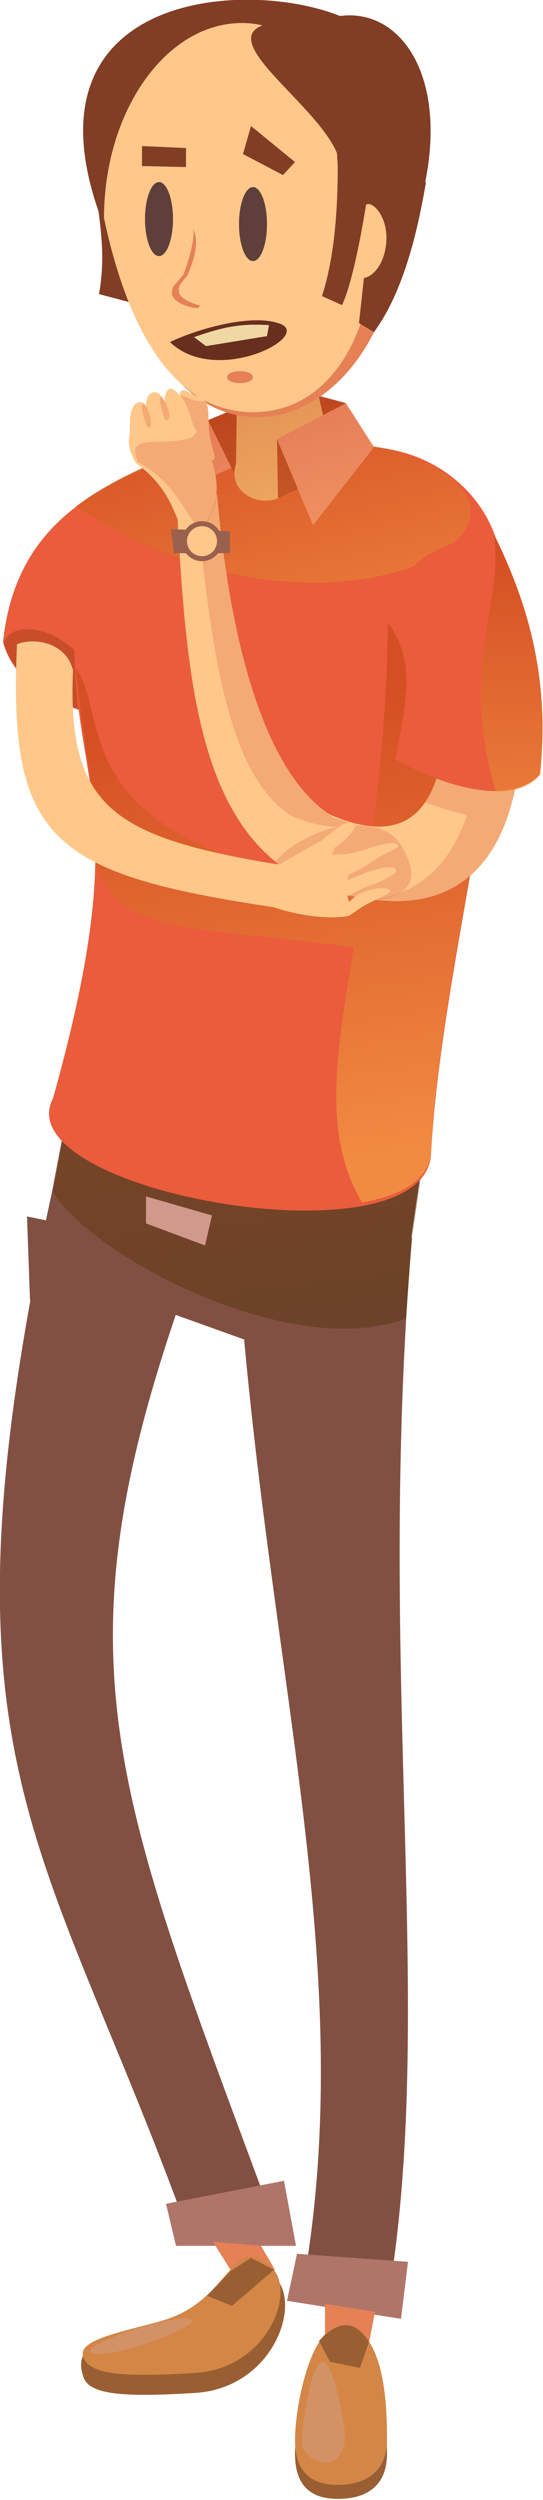 <!-- Generator: Adobe Illustrator 18.1.1, SVG Export Plug-In  -->
<svg version="1.1"
	 xmlns="http://www.w3.org/2000/svg" xmlns:xlink="http://www.w3.org/1999/xlink" xmlns:a="http://ns.adobe.com/AdobeSVGViewerExtensions/3.0/"
	 x="0px" y="0px" width="54.3px" height="249.9px" viewBox="0 0 54.3 249.9" enable-background="new 0 0 54.3 249.9"
	 xml:space="preserve">
<defs>
</defs>
<g>
	<path fill="#823D25" d="M13.6,22.4l-4.2-4.7c0.4,3.7,1.3,7.3,0.5,11.7l3.4,0.9L13.6,22.4z"/>
	<path fill="#823D25" d="M34,1.6c-9.7-3.9-32.7-2.2-23.6,21l6.2-2.5L34,1.6z"/>
	<path fill="#EA5C3B" d="M0.3,64.2c1.1-10.5,7.6-14.8,16.1-18.3c4.4,3,7.8,6.4,6,12.2c-4.2,2.2-8.3,7.8-9.9,13.9
		C5.7,71,1.4,68.2,0.3,64.2z"/>
	<path opacity="0.3" fill="#782D00" d="M6.6,64.3c-2.5-1.8-5.5-1.9-6.2-0.1c0,0,0,0.1,0,0.1c1,3.7,4.8,6.4,10.8,7.6
		C11.3,70.2,9.2,66.2,6.6,64.3z"/>
	<path fill="#825043" d="M22.4,118.4l-16.8-1.1C-7.3,176,4.1,182.5,18.9,223.4l9.2,0.7C10.1,175.3,4.1,164.7,22.4,118.4z"/>
	<path fill="#825043" d="M41.2,123.7l-17.6-0.4c2.6,42.4,12.6,72.8,6.6,105.8l8.5,1.3C43.8,201.3,37.5,167.7,41.2,123.7z"/>
	<polygon fill="#825043" points="42.5,114.2 6.2,113.9 3.8,126.5 38.9,139.1 	"/>
	<defs>
		<filter id="Adobe_OpacityMaskFilter" filterUnits="userSpaceOnUse" x="5.2" y="113.9" width="37.3" height="18.9">
			<feFlood  style="flood-color:white;flood-opacity:1" result="back"/>
			<feBlend  in="SourceGraphic" in2="back" mode="normal"/>
		</filter>
	</defs>
	<mask maskUnits="userSpaceOnUse" x="5.2" y="113.9" width="37.3" height="18.9" id="SVGID_1_">
		<g filter="url(#Adobe_OpacityMaskFilter)">
			<defs>
				<filter id="Adobe_OpacityMaskFilter_1_" filterUnits="userSpaceOnUse" x="5.2" y="113.9" width="37.3" height="18.9">
					<feFlood  style="flood-color:white;flood-opacity:1" result="back"/>
					<feBlend  in="SourceGraphic" in2="back" mode="normal"/>
				</filter>
			</defs>
			<mask maskUnits="userSpaceOnUse" x="5.2" y="113.9" width="37.3" height="18.9" id="SVGID_1_">
				<g filter="url(#Adobe_OpacityMaskFilter_1_)">
				</g>
			</mask>
			
				<linearGradient id="SVGID_2_" gradientUnits="userSpaceOnUse" x1="24.046" y1="137.369" x2="19.386" y2="96.005" gradientTransform="matrix(1 -2.700000e-003 2.700000e-003 1 1.987 1.584)">
				<stop  offset="0" style="stop-color:#4D4D4D"/>
				<stop  offset="1" style="stop-color:#FFFFFF"/>
			</linearGradient>
			<path mask="url(#SVGID_1_)" fill="url(#SVGID_2_)" d="M40.6,131.8c0.2-2.7,0.4-5.4,0.6-8.1l0,0l1.4-9.5l-36.3-0.3l-0.7,3.7
				c-0.1,0.5-0.2,1.1-0.3,1.6C9.5,125.8,29.2,136.1,40.6,131.8z"/>
		</g>
	</mask>
	
		<linearGradient id="SVGID_3_" gradientUnits="userSpaceOnUse" x1="24.046" y1="137.369" x2="19.386" y2="96.005" gradientTransform="matrix(1 -2.700000e-003 2.700000e-003 1 1.987 1.584)">
		<stop  offset="0" style="stop-color:#432E00"/>
		<stop  offset="1" style="stop-color:#733300"/>
	</linearGradient>
	<path opacity="0.4" fill="url(#SVGID_3_)" d="M40.6,131.8c0.2-2.7,0.4-5.4,0.6-8.1l0,0l1.4-9.5l-36.3-0.3l-0.7,3.7
		c-0.1,0.5-0.2,1.1-0.3,1.6C9.5,125.8,29.2,136.1,40.6,131.8z"/>
	<path fill="#EA5C3B" d="M50.2,56.9c-0.4-6-5.1-10.9-11.3-12C23,42,13.7,45,7.9,56.1c-2.6,23,6.7,20.5-2.6,53.7
		c-4.9,9.3,37.1,16.8,37.8,5.6C44.1,96.8,51.3,72.6,50.2,56.9z"/>
	<defs>
		<filter id="Adobe_OpacityMaskFilter_2_" filterUnits="userSpaceOnUse" x="7.5" y="55.4" width="42.8" height="64.8">
			<feFlood  style="flood-color:white;flood-opacity:1" result="back"/>
			<feBlend  in="SourceGraphic" in2="back" mode="normal"/>
		</filter>
	</defs>
	<mask maskUnits="userSpaceOnUse" x="7.5" y="55.4" width="42.8" height="64.8" id="SVGID_4_">
		<g filter="url(#Adobe_OpacityMaskFilter_2_)">
			<defs>
				<filter id="Adobe_OpacityMaskFilter_3_" filterUnits="userSpaceOnUse" x="7.5" y="55.4" width="42.8" height="64.8">
					<feFlood  style="flood-color:white;flood-opacity:1" result="back"/>
					<feBlend  in="SourceGraphic" in2="back" mode="normal"/>
				</filter>
			</defs>
			<mask maskUnits="userSpaceOnUse" x="7.5" y="55.4" width="42.8" height="64.8" id="SVGID_4_">
				<g filter="url(#Adobe_OpacityMaskFilter_3_)">
				</g>
			</mask>
			
				<linearGradient id="SVGID_5_" gradientUnits="userSpaceOnUse" x1="34.299" y1="114.678" x2="27.469" y2="68.574" gradientTransform="matrix(1 -2.700000e-003 2.700000e-003 1 1.987 1.584)">
				<stop  offset="0" style="stop-color:#4D4D4D"/>
				<stop  offset="1" style="stop-color:#FFFFFF"/>
			</linearGradient>
			<path mask="url(#SVGID_4_)" fill="url(#SVGID_5_)" d="M50.2,56.6c-0.8-3.1-7.6,0-11.4,5.3c-0.1,10.8-1.3,19.6-2.4,27
				c-30.5-4.6-25.2-17-28.8-22.1c0.2,2.9,0.7,5.8,1,8.2c0.7,4.2,1.2,7.5,1,11.4c2.5,7.3,9.7,6.1,25.8,8.3
				c-1.9,11.2-3.1,18.8,0.8,25.5c4-0.7,6.8-2.3,6.9-5.1C44.1,96.5,51.3,72.3,50.2,56.6z"/>
		</g>
	</mask>
	
		<linearGradient id="SVGID_6_" gradientUnits="userSpaceOnUse" x1="34.299" y1="114.678" x2="27.469" y2="68.574" gradientTransform="matrix(1 -2.700000e-003 2.700000e-003 1 1.987 1.584)">
		<stop  offset="0" style="stop-color:#FFD24D"/>
		<stop  offset="1" style="stop-color:#B53B00"/>
	</linearGradient>
	<path opacity="0.4" fill="url(#SVGID_6_)" d="M50.2,56.6c-0.8-3.1-7.6,0-11.4,5.3c-0.1,10.8-1.3,19.6-2.4,27
		c-30.5-4.6-25.2-17-28.8-22.1c0.2,2.9,0.7,5.8,1,8.2c0.7,4.2,1.2,7.5,1,11.4c2.5,7.3,9.7,6.1,25.8,8.3c-1.9,11.2-3.1,18.8,0.8,25.5
		c4-0.7,6.8-2.3,6.9-5.1C44.1,96.5,51.3,72.3,50.2,56.6z"/>
	<polygon fill="#FF9B8A" points="28.3,38.9 20.8,42 19.1,48.6 27.9,44.6 	"/>
	<polygon fill="#BC432B" points="34.6,40.3 29.4,38.9 29.9,44 36,44.7 	"/>
	<polygon fill="#BC432B" points="20.8,42 23.9,48.3 25.6,40 	"/>
	<path fill="#FFC78A" d="M30,31.3l-6.2,1.1l-0.2,14c-0.9,2.7,2.2,4.3,4.2,3.4l5.2-5.2L30,31.3z"/>
	<polygon fill="#BC432B" points="27.7,43.9 27.8,49.8 32.5,47.6 	"/>
	<polygon fill="#FF9B8A" points="37.4,44.7 34.6,40.3 27.7,43.9 31.3,52.5 	"/>
	<polygon fill="#AF7569" points="40.8,226.1 29.7,225.3 28.7,230 40.1,231.8 	"/>
	<polygon fill="#AF7569" points="28.4,218 16.6,220.3 17.6,224.5 29.6,224.5 	"/>
	<defs>
		<filter id="Adobe_OpacityMaskFilter_4_" filterUnits="userSpaceOnUse" x="7.6" y="36.7" width="39.5" height="21.5">
			<feFlood  style="flood-color:white;flood-opacity:1" result="back"/>
			<feBlend  in="SourceGraphic" in2="back" mode="normal"/>
		</filter>
	</defs>
	<mask maskUnits="userSpaceOnUse" x="7.6" y="36.7" width="39.5" height="21.5" id="SVGID_7_">
		<g filter="url(#Adobe_OpacityMaskFilter_4_)">
			<defs>
				<filter id="Adobe_OpacityMaskFilter_5_" filterUnits="userSpaceOnUse" x="7.6" y="36.7" width="39.5" height="21.5">
					<feFlood  style="flood-color:white;flood-opacity:1" result="back"/>
					<feBlend  in="SourceGraphic" in2="back" mode="normal"/>
				</filter>
			</defs>
			<mask maskUnits="userSpaceOnUse" x="7.6" y="36.7" width="39.5" height="21.5" id="SVGID_7_">
				<g filter="url(#Adobe_OpacityMaskFilter_5_)">
				</g>
			</mask>
			
				<linearGradient id="SVGID_8_" gradientUnits="userSpaceOnUse" x1="30.843" y1="71.03" x2="21.724" y2="35.779" gradientTransform="matrix(1 -2.700000e-003 2.700000e-003 1 1.987 1.584)">
				<stop  offset="0" style="stop-color:#4D4D4D"/>
				<stop  offset="1" style="stop-color:#FFFFFF"/>
			</linearGradient>
			<path mask="url(#SVGID_7_)" fill="url(#SVGID_8_)" d="M38.9,44.9c-0.5-0.1-1-0.2-1.5-0.2l-2.8-4.3l-2.7-0.7l-0.5-2.2
				c-2.6-0.4-5.2-0.6-7.7-0.6l-0.1,4L20.8,42L20,45.1c-1,0.3-2,0.8-2.9,1.2c-0.2-0.2-0.5-0.3-0.7-0.5c-3.3,1.4-6.3,2.9-8.8,4.8
				C32.9,67.8,61.4,51.5,38.9,44.9z"/>
		</g>
	</mask>
	
		<linearGradient id="SVGID_9_" gradientUnits="userSpaceOnUse" x1="30.843" y1="71.03" x2="21.724" y2="35.779" gradientTransform="matrix(1 -2.700000e-003 2.700000e-003 1 1.987 1.584)">
		<stop  offset="0" style="stop-color:#FFD24D"/>
		<stop  offset="1" style="stop-color:#B53B00"/>
	</linearGradient>
	<path opacity="0.4" fill="url(#SVGID_9_)" d="M38.9,44.9c-0.5-0.1-1-0.2-1.5-0.2l-2.8-4.3l-2.7-0.7l-0.5-2.2
		c-2.6-0.4-5.2-0.6-7.7-0.6l-0.1,4L20.8,42L20,45.1c-1,0.3-2,0.8-2.9,1.2c-0.2-0.2-0.5-0.3-0.7-0.5c-3.3,1.4-6.3,2.9-8.8,4.8
		C32.9,67.8,61.4,51.5,38.9,44.9z"/>
	<path fill="#E58155" d="M39.9,22.2c0-10.8-6.4-19.5-14.3-19.5c-7.8,0-14.2,8.8-14.2,19.5c1.4,10.6,6.4,19.5,14.3,19.5
		C33.5,41.7,39.9,32.9,39.9,22.2z"/>
	<path fill="#FFC78A" d="M37.5,22.7c0-10.8-5.7-20.4-13.3-20.4c-7.6,0-13.8,8.8-13.8,19.5c2.5,11.8,7.3,19.4,14.9,19.4
		C33,41.2,37.6,33.4,37.5,22.7z"/>
	<path fill="#823D25" d="M34,1.6c-5.7-1.3-9.2-0.7-12.3,0.5c5.7,0.1,13.9,0.1,11.8,24.2l5.8,1.2C47.1,11.3,41.5,0.6,34,1.6z"/>
	<path fill="#823D25" d="M42.6,18.2l-5.4,2.2l-1.3,11.9l1.5,0.9C40.1,29.5,41.6,24.1,42.6,18.2z"/>
	<path fill="#FFC78A" d="M38.6,24.5c0.3-2.3-0.9-4-1.7-4.1c-0.8-0.1-1,1.8-1.3,4.1c-0.3,2.3-0.3,3.2,0.5,3.3
		C36.9,27.9,38.3,26.9,38.6,24.5z"/>
	<path fill="#823D25" d="M37.4,14.7l-3.8-4.6c0.4,8,0.2,14.5-1.4,19.5l2,0.9C35.3,28.2,36.6,21.6,37.4,14.7z"/>
	<path fill="#823D25" d="M36.9,4.8c0.1-1.1-2.8-2.3-6.4-2.7c-13.2-0.3,1.8,8,3.4,13.8C37.5,16.3,36.8,5.9,36.9,4.8z"/>
	<polygon fill="#D1988C" points="21.2,121.5 14.6,119.6 14.6,122.3 20.5,124.5 	"/>
	<path fill="#E58155" d="M19.9,30.7C20,30.7,20,30.7,19.9,30.7c0.1-0.1,0.1-0.2,0-0.2c-0.9-0.2-2-0.8-2-1.3c-0.1-0.7,0.3-1,0.8-1.6
		c0.1-0.2,1.5-3.1,0.6-4.7c0.3,1-0.8,4.3-1,4.6c-0.6,0.8-1.2,1.1-1.1,1.9c0.1,0.8,1.7,1.4,2.6,1.4C19.8,30.7,19.9,30.7,19.9,30.7z"
		/>
	<path fill="#FFC78A" d="M44,58.4l6.8-0.3c3.7,18.9,0.7,35.3-15.7,31.4l-2.4-8.2C43.9,86.3,46.1,76.9,44,58.4z"/>
	<path fill="#FFC78A" d="M21.7,49.4l-4,1.5C18.8,70.7,20.1,89.3,39,90l1.1-7.1C28.7,84.9,23.4,68.7,21.7,49.4z"/>
	<path opacity="0.4" fill="#E58155" d="M40.6,85.4c-0.8-1.7-1.8-2.9-5.3-2.9c-3.5,0-8.2,2.9-8.2,4.8c0,1.9,2.8,0.3,5.9,1.8
		C35.9,90.6,43.1,90.6,40.6,85.4z"/>
	<path opacity="0.4" fill="#E58155" d="M29.2,81.6c2.7,1.1,4.8,1.3,6.4,0.8c-0.7-0.2-1.5-0.4-2.3-0.7C26.5,77.4,23,64.3,21.7,49.4
		l-4,1.5c0,0,1.9-0.7,1.9-0.7C21.1,64.4,22.6,77.5,29.2,81.6z"/>
	<path opacity="0.4" fill="#E58155" d="M50.8,58.2L44,58.4c1.2,10.6,1,18.2-1.5,21.8c1,0.4,2.4,0.8,4.2,1.3
		c-1.6,4.7-4.6,7.8-9.3,8.4C51.8,91.8,54.3,76.2,50.8,58.2z"/>
	<path fill="#EA5C3B" d="M54,77.4c1-9.4-1.1-16.9-4.6-24c-5.2,0.7-9.8,2.6-10.7,8.7c2.8,3.8,2.1,7.6,0.8,13.8
		C44.9,78.9,51.3,80.5,54,77.4z"/>
	<defs>
		<filter id="Adobe_OpacityMaskFilter_6_" filterUnits="userSpaceOnUse" x="48.1" y="53.5" width="6.1" height="25.7">
			<feFlood  style="flood-color:white;flood-opacity:1" result="back"/>
			<feBlend  in="SourceGraphic" in2="back" mode="normal"/>
		</filter>
	</defs>
	<mask maskUnits="userSpaceOnUse" x="48.1" y="53.5" width="6.1" height="25.7" id="SVGID_10_">
		<g filter="url(#Adobe_OpacityMaskFilter_6_)">
			<defs>
				<filter id="Adobe_OpacityMaskFilter_7_" filterUnits="userSpaceOnUse" x="48.1" y="53.5" width="6.1" height="25.7">
					<feFlood  style="flood-color:white;flood-opacity:1" result="back"/>
					<feBlend  in="SourceGraphic" in2="back" mode="normal"/>
				</filter>
			</defs>
			<mask maskUnits="userSpaceOnUse" x="48.1" y="53.5" width="6.1" height="25.7" id="SVGID_10_">
				<g filter="url(#Adobe_OpacityMaskFilter_7_)">
				</g>
			</mask>
			
				<linearGradient id="SVGID_11_" gradientUnits="userSpaceOnUse" x1="49.038" y1="87.722" x2="49.038" y2="53.372" gradientTransform="matrix(1 -2.700000e-003 2.700000e-003 1 1.987 1.584)">
				<stop  offset="0" style="stop-color:#4D4D4D"/>
				<stop  offset="1" style="stop-color:#FFFFFF"/>
			</linearGradient>
			<path mask="url(#SVGID_10_)" fill="url(#SVGID_11_)" d="M49.4,53.5c1,7.3-3.6,12.9,0.2,25.7c1.8,0,3.4-0.5,4.4-1.7
				C55,68.1,52.9,60.6,49.4,53.5z"/>
		</g>
	</mask>
	
		<linearGradient id="SVGID_12_" gradientUnits="userSpaceOnUse" x1="49.038" y1="87.722" x2="49.038" y2="53.372" gradientTransform="matrix(1 -2.700000e-003 2.700000e-003 1 1.987 1.584)">
		<stop  offset="0" style="stop-color:#FFD24D"/>
		<stop  offset="1" style="stop-color:#B53B00"/>
	</linearGradient>
	<path opacity="0.4" fill="url(#SVGID_12_)" d="M49.4,53.5c1,7.3-3.6,12.9,0.2,25.7c1.8,0,3.4-0.5,4.4-1.7
		C55,68.1,52.9,60.6,49.4,53.5z"/>
	<path fill="#FFC78A" d="M15.2,41.5c-1.7,1-3.3,1.8-1.6,4.8c5.2,3.8,3.4,8,6.3,6.7c2.9-3,1.7-6.7,0-9.7
		C18.2,40.3,16.9,40.5,15.2,41.5z"/>
	<ellipse fill="#5E3F3A" cx="25.3" cy="22.4" rx="1.4" ry="3.7"/>
	<ellipse fill="#5E3F3A" cx="15.9" cy="21.9" rx="1.4" ry="3.7"/>
	<polygon fill="#823D25" points="29.5,16.2 25.1,12.6 24.3,15.4 28.3,17.5 	"/>
	<polygon fill="#823D25" points="18.6,14.8 14.2,14.6 14.2,16.6 18.6,16.7 	"/>
	<path fill="#682E1E" d="M17,34.2c2.2-1.1,8.1-3,11.1-1.8C31.1,33.7,21.6,38.6,17,34.2z"/>
	<path fill="#EFD8A3" d="M19.4,33.7l1.2,0.9l6.1-1l0.2-1.1C23.8,32.3,22,32.8,19.4,33.7z"/>
	<ellipse fill="#E58155" cx="24" cy="37.7" rx="1.3" ry="0.6"/>
	<polygon fill="#E58155" points="37.5,231.1 32.5,230.3 32.5,233.8 36.8,234.7 	"/>
	<polygon fill="#E58155" points="26.1,224.5 21.3,224.1 23.3,227.3 27.5,226.9 	"/>
	<polygon fill="#825043" points="6.1,122.3 2.7,121.6 3,130 5.3,130.5 	"/>
	<path fill="#FFC78A" d="M27.7,86.4l1.1,4.5C5.3,87.5,0.8,84.3,1.7,64.4c1.7-0.7,4.9-0.2,5.6,2.6C6.7,80.7,11.4,83.7,27.7,86.4z"/>
	<path fill="#FFC78A" d="M34.7,89c0-2,1.1-4.5-2.2-3.3c-2.3,0.9-8.7,0.3-8.7,2.3c0,2,5.7,3.7,9.3,3.7C36.6,91.7,34.7,91,34.7,89z"/>
	<path fill="#FFC78A" d="M18.5,40.4c-0.7-1.2-1.2-1.7-1.6-1.5c-0.4,0.3-0.7,1.1,0,2.4c0.7,1.2,1.7,2,2.1,1.8
		C19.4,42.9,19.2,41.6,18.5,40.4z"/>
	<path fill="#FFC78A" d="M16.7,40.7c-0.4-1.2-1-1.7-1.6-1.4c-0.5,0.3-0.7,1.3-0.3,2.5c0.4,1.2,1.2,2,1.7,1.7
		C17,43.2,17.1,41.9,16.7,40.7z"/>
	<path fill="#FFC78A" d="M14.8,41.7c0-1.1-0.4-1.6-0.9-1.5c-0.5,0.1-0.9,0.8-0.9,1.9c0,1.1-0.2,2.6,0.3,2.5
		C13.7,44.6,14.8,42.8,14.8,41.7z"/>
	<path fill="#FFC78A" d="M19.7,39.6c1.3,0.6,1.1,1,0.8,1.7c-0.3,0.6-1.1,0.9-1.8-0.3c-0.6-1.1-0.8-1.3-0.7-1.7
		C18.2,38.7,18.5,39.1,19.7,39.6z"/>
	<path fill="#FFC78A" d="M20.9,43c-0.1-1.4,0.1-2.9-0.6-2.8c-0.7,0.1-1.7,0.9-1.5,2.3c0.1,1.4,1.7,3.6,2.4,3.5
		C21.8,46,21,44.4,20.9,43z"/>
	<path opacity="0.4" fill="#E58155" d="M15,41.6c-0.2-0.7-0.5-1.2-0.7-1.2c-0.2,0-0.1,0.7,0.1,1.3c0.2,0.7,0.3,1.1,0.5,1
		C15.1,42.8,15.2,42.3,15,41.6z"/>
	<path opacity="0.4" fill="#E58155" d="M16.8,40.9c-0.2-0.7-0.5-1.2-0.7-1.2c-0.2,0-0.1,0.7,0.1,1.3c0.2,0.7,0.3,1.1,0.5,1
		C16.9,42,17.1,41.6,16.8,40.9z"/>
	<path opacity="0.4" fill="#E58155" d="M21.2,46c0.5-0.2-0.2-1.7-0.3-3c-0.1-1.4,0-3-0.7-2.9c-0.8,0.1-2.2-0.7-2.2-0.7
		c1.1,1.6,1.1,3.1,1.7,3.7c-0.1,0.2-0.3,0.4-0.5,0.6c-2.7,1.1-6.8-0.6-5.4,2.5c4,2.1,5.3,6.4,6.3,6.7C22.1,50.8,22,48.4,21.2,46z"/>
	<path fill="#FFC78A" d="M39,89c-0.3-0.4-2.3-0.2-3.3,0.5c-1,0.7-1.7,1.6-1.4,1.9c0.3,0.4,0.7,0.1,1.7-0.6C37,90.1,39.3,89.3,39,89z
		"/>
	<path fill="#FFC78A" d="M39.6,86.9c-0.2-0.4-1.6-0.2-3.2,0.4C34.8,88,33.9,88.1,34,89c0.1,1.3,1.2,0.2,2.8-0.4
		C38.5,88,39.8,87.3,39.6,86.9z"/>
	<path fill="#FFC78A" d="M35.4,82.4c-0.3-0.3-1-0.2-2,0.6c-0.9,0.8-1.4,0.9-1.1,1.3c0.3,0.3,0.7,0.9,1.7,0.1
		C34.9,83.6,35.7,82.8,35.4,82.4z"/>
	<path fill="#FFC78A" d="M39.8,84.5c-0.2-0.4-1.6-0.2-3.2,0.4c-1.6,0.6-3.8,0.6-3.7,1c0.2,0.4-0.6,3.5,4.2,0.3
		C38.5,85.2,39.9,84.9,39.8,84.5z"/>
	<path fill="#FFC78A" d="M33.3,83.9c-0.2-0.4-1.2,0.1-2.7,1c-1.5,0.9-3.1,1.6-2.9,2c0.2,0.4,2.9,0.4,4.4-0.4
		C33.7,85.5,33.5,84.2,33.3,83.9z"/>
	<polygon fill="#99614D" points="23,53.1 17.1,52.9 17.4,55.3 23,55.3 	"/>
	<circle fill="#99614D" cx="20.2" cy="54.1" r="2"/>
	<circle fill="#FFC78A" cx="20.2" cy="54.1" r="1.5"/>
	<path fill="#995F33" d="M38.7,245.3c0-3.4-0.2-10.3-3.8-11.4c-3.7-1.1-5.4,8-5.4,11.4c0,3.4,1.8,4.5,4.3,4.5
		C36.4,249.8,38.7,248.7,38.7,245.3z"/>
	<path fill="#D38646" d="M38.7,243.9c0-3.4-0.2-10.3-3.8-11.4c-3.7-1.1-5.4,8-5.4,11.4c0,3.4,1.8,4.5,4.3,4.5
		C36.4,248.4,38.7,247.2,38.7,243.9z"/>
	<path fill="#995F33" d="M36.9,234.1c-1.5-2.4-3.2-2-5-0.1l1.1,2.1l3,0.6L36.9,234.1z"/>
	<path fill="#D39266" d="M34.5,243.6c0-1.4-1.2-7.3-2.1-7.5c-1.3-0.3-2.2,6.5-2.2,7.9c0,1.4,1.5,2.2,2.5,2.2
		C33.7,246.1,34.5,245,34.5,243.6z"/>
	<path fill="#995F33" d="M28,228.3c-2.7-4.6-5.1,3.4-11.2,5.5c-3.4,1.1-9.9-0.8-8.5,3.7c0.5,1.8,3.5,2.2,11.3,1.7
		C26.8,238.7,29.8,231.4,28,228.3z"/>
	<path fill="#D38646" d="M27,226.5c-3.8-3.2-4,3.2-10.2,5.3c-3.4,1.1-9,1.9-8.5,3.7c0.5,1.8,3.5,2.2,11.3,1.7
		C26.9,236.7,29.8,228.8,27,226.5z"/>
	<polygon fill="#995F33" points="23.1,227 25.1,225.7 27.4,226.9 23.2,230.5 20.7,229.5 	"/>
	<path fill="#D39266" d="M19,231.8c-1.1-0.5-8.8,1.8-10,3.1C9.1,236.6,20.7,232.5,19,231.8z"/>
</g>
</svg>
